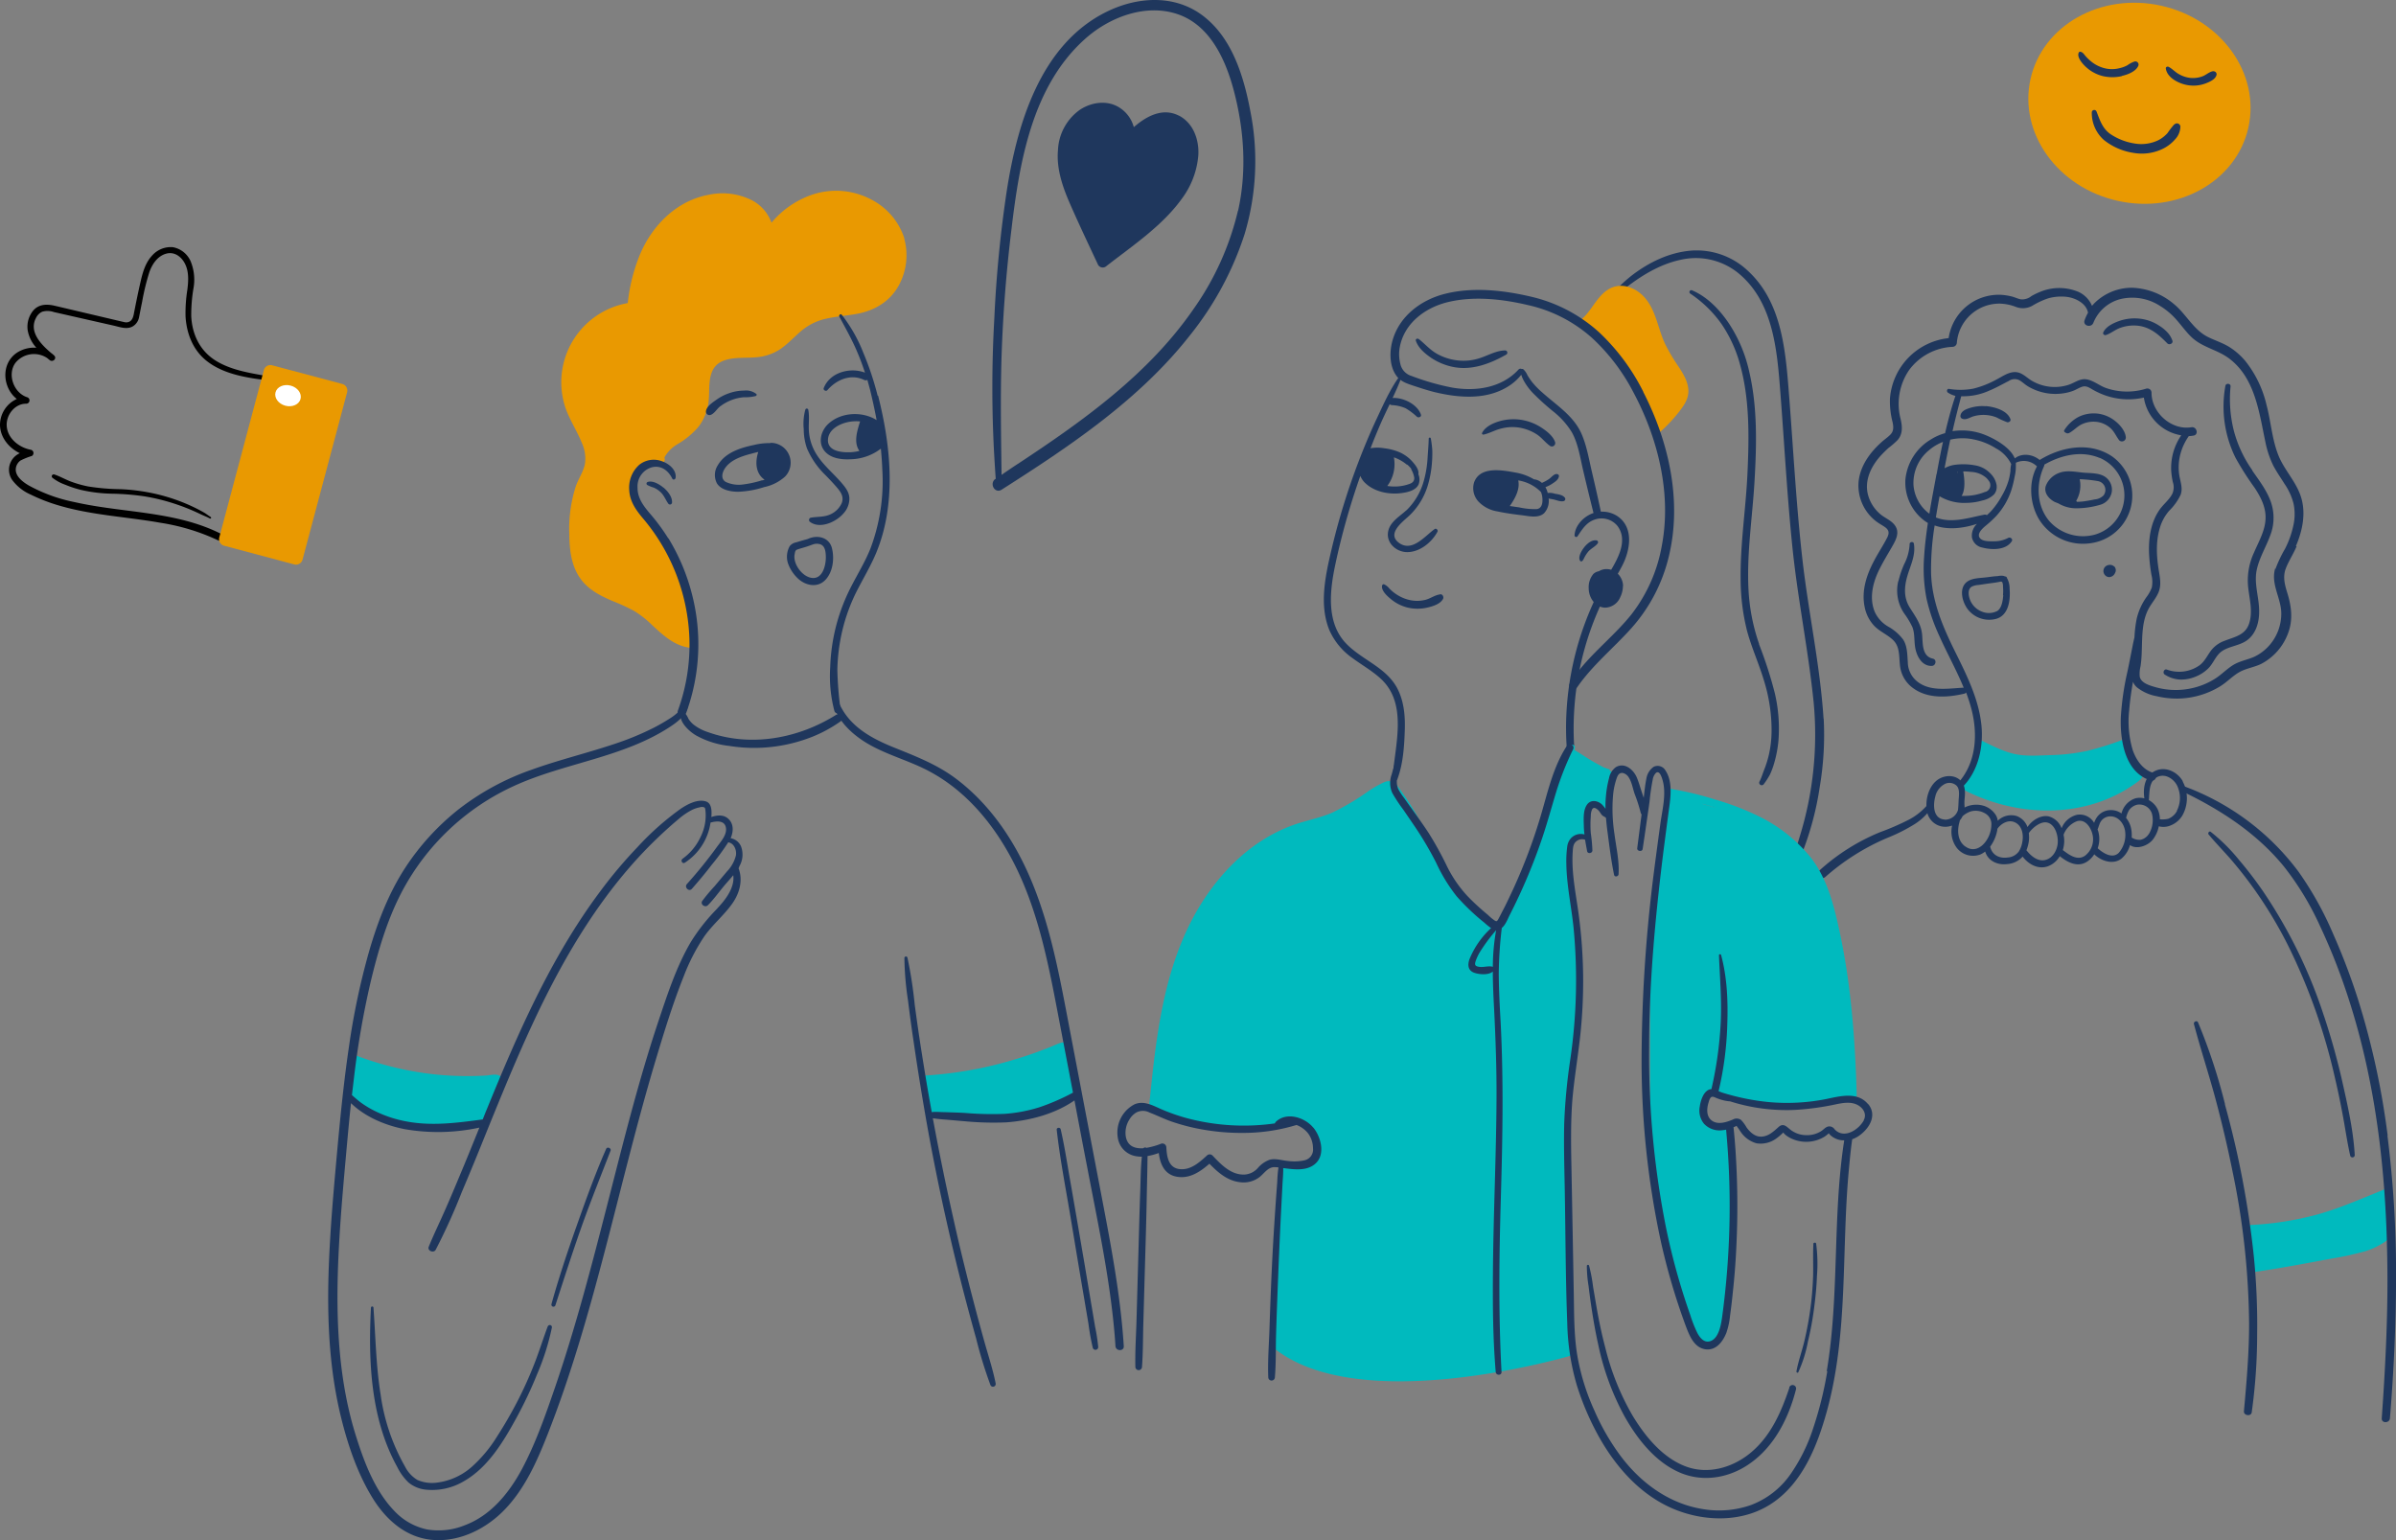 <svg id="Group_497" data-name="Group 497" xmlns="http://www.w3.org/2000/svg" xmlns:xlink="http://www.w3.org/1999/xlink" width="668.686" height="429.868" viewBox="0 0 668.686 429.868">
  <rect x="0" y="0" width="668.686" height="429.868" fill="#808080" stroke="none"/>
  <defs>
    <clipPath id="clip-path">
      <rect id="Rectangle_827" data-name="Rectangle 827" width="668.686" height="429.868" fill="none"/>
    </clipPath>
  </defs>
  <g id="Group_496" data-name="Group 496" clip-path="url(#clip-path)">
    <path id="Path_23954" data-name="Path 23954" d="M336.115,4.7c-7.943-6.316-18.5-5.724-27.236-1.431-18.5,9.078-25.015,31.331-27.926,50.13A342.383,342.383,0,0,0,277.5,88.874a341.134,341.134,0,0,0-.1,36.907c.148,2.615.3,5.279.494,7.894h-.1c-1.776,1.283-.148,4.194,1.727,3.01,19.144-12.187,38.683-25.262,52.794-43.37A88.575,88.575,0,0,0,347.365,65.29a71.044,71.044,0,0,0,1.628-34.045c-1.776-9.523-4.934-20.23-12.828-26.5Zm9.375,54.126a78.748,78.748,0,0,1-12.434,27.483c-12.433,18.009-30.541,30.985-48.551,42.876-1.677,1.086-3.355,2.221-4.983,3.355-.148-11.052-.345-22.055,0-33.107q.592-17.763,2.763-35.426c2.22-18.651,5.723-39.818,20.427-53.041C309.472,4.848,319.636.9,328.665,3.96s13.371,12.68,15.641,21.216c2.911,10.953,3.7,22.5,1.233,33.6Z" fill="#1f375d"/>
    <path id="Path_23955" data-name="Path 23955" d="M329.01,32.281c-4.539-2.319-9.079.148-12.582,3.207a9.263,9.263,0,0,0-3.6-5.181c-3.4-2.467-7.993-1.924-11.4.3a14.587,14.587,0,0,0-6.168,11.349c-.444,5.131,1.283,10.164,3.306,14.8,2.516,5.773,5.23,11.447,7.894,17.17a1.517,1.517,0,0,0,2.369.3c7.351-5.723,15.591-11.2,21.068-18.848a23.418,23.418,0,0,0,4.539-12.088c.247-4.243-1.381-8.931-5.378-11Z" fill="#1f375d"/>
    <path id="Path_23956" data-name="Path 23956" d="M603.111,1.585c16.8,3.715,27.715,18.923,24.388,33.968s-19.642,24.23-36.438,20.515S563.346,37.145,566.673,22.1,586.315-2.13,603.111,1.585" fill="#e99901"/>
    <path id="Path_23957" data-name="Path 23957" d="M606.826,34.685a24.326,24.326,0,0,0-1.9,2.452,9.048,9.048,0,0,1-2.472,1.948,10.978,10.978,0,0,1-6.86.939,16.559,16.559,0,0,1-6.671-2.647c-2.155-1.535-2.89-3.852-3.8-6.209a.685.685,0,0,0-1.337.234,10.074,10.074,0,0,0,3.37,7.662,17.289,17.289,0,0,0,8.238,3.6,13.366,13.366,0,0,0,8.525-1.289,10.8,10.8,0,0,0,3.119-2.485,5.3,5.3,0,0,0,1.47-3.568.955.955,0,0,0-1.646-.591Z" fill="#1f375d"/>
    <path id="Path_23958" data-name="Path 23958" d="M592.158,21.2c1.593-.366,3.854-1.189,4.581-2.767a.884.884,0,0,0-1.047-1.251,6.687,6.687,0,0,0-1.924,1.01,8.185,8.185,0,0,1-2.145.811,8.365,8.365,0,0,1-4.207.052,9.642,9.642,0,0,1-3.812-1.9,12.768,12.768,0,0,1-1.619-1.568c-.389-.464-.718-1.028-1.374-1.135a.4.4,0,0,0-.468.236c-.627,1.3,1.172,3.246,2.053,4.045a10.675,10.675,0,0,0,4.734,2.521,11.819,11.819,0,0,0,5.256-.009Z" fill="#1f375d"/>
    <path id="Path_23959" data-name="Path 23959" d="M617.74,19.864c-1.082.1-2.005,1.031-3,1.416a7.573,7.573,0,0,1-3.318.476,8.07,8.07,0,0,1-3.351-1.082c-1.045-.571-1.823-1.5-2.876-2.034-.345-.152-.813.085-.748.477.4,2.809,4.151,4.471,6.629,4.717a9.526,9.526,0,0,0,4.3-.485c1.152-.426,2.9-1.136,3.221-2.425a.838.838,0,0,0-.871-1.024Z" fill="#1f375d"/>
    <path id="Path_23960" data-name="Path 23960" d="M252.364,66.437a18.62,18.62,0,0,0-9.337-10.813,20.916,20.916,0,0,0-16.57-1.218,25.659,25.659,0,0,0-11.145,7.75,11.512,11.512,0,0,0-5.278-6.163,18.245,18.245,0,0,0-12.252-1.624c-8.82,1.624-15.574,8.341-19.043,16.349A48.933,48.933,0,0,0,175.2,84.594a22.442,22.442,0,0,0-18.009,27.014c.922,4.392,3.58,7.972,5.2,12.031a10.377,10.377,0,0,1,.849,5.868c-.443,2.214-1.808,4.133-2.546,6.237a38.935,38.935,0,0,0-1.809,13.507c.037,4.133.554,8.562,2.953,12.031,2.251,3.285,5.72,5.019,9.263,6.532a51.579,51.579,0,0,1,5.978,2.768,28.574,28.574,0,0,1,4.983,3.949c3.063,2.842,6.273,5.794,10.591,6.274a1.285,1.285,0,0,0,1.292-1.292,45.884,45.884,0,0,0-5.868-23.582,70.958,70.958,0,0,0-7.012-10.149c-2.546-3.211-5.24-6.938-4.945-11.256a6.07,6.07,0,0,1,2.657-4.834,4.519,4.519,0,0,1,4.8-.3c1.181.739,2.288-.7,1.845-1.7a9.893,9.893,0,0,1,3.8-3.8,23.035,23.035,0,0,0,5.646-4.687,14.325,14.325,0,0,0,2.916-7.418c.258-2.583-.074-5.351.849-7.824,1.845-4.945,8.229-3.838,12.4-4.244a14.17,14.17,0,0,0,6.864-2.362c2.1-1.476,3.838-3.395,5.794-5.056a16.231,16.231,0,0,1,7.233-3.432c2.768-.59,5.573-.775,8.378-1.292,4.945-.959,9.152-3.506,11.588-8.008a17.6,17.6,0,0,0,1.439-13.1Z" fill="#e99901"/>
    <path id="Path_23961" data-name="Path 23961" d="M244.946,110.465a84.068,84.068,0,0,0-3.986-11.958,42.327,42.327,0,0,0-6.052-10.665c-.295-.369-.886.111-.664.517C236.015,91.68,237.9,95,239.337,98.47c.775,1.809,1.439,3.654,2.066,5.536-4.17-1.587-9.816-.074-11.514,4.318-.221.554.627,1,1,.591,2.51-2.916,6.533-4.687,10.26-2.879a1.012,1.012,0,0,0,.923,0c.258.959.516,1.882.775,2.842.664,2.767,1.291,5.572,1.808,8.377-4.06-2.546-10-2.214-13.507,1.07-2.067,1.919-2.953,5.315-.96,7.64,1.735,2.029,4.8,2.361,7.307,2.214a14.33,14.33,0,0,0,8.341-2.953c.184,1.956.332,3.912.406,5.868a53.341,53.341,0,0,1-3.322,22.032c-1.476,3.691-3.579,7.086-5.388,10.629a53.537,53.537,0,0,0-3.985,10.186,52.865,52.865,0,0,0-1.846,12.252,38.176,38.176,0,0,0,1.181,12.289c.3.923,1.846.812,1.735-.221a97,97,0,0,1-.923-11.293,51.855,51.855,0,0,1,1.44-11.182,49.958,49.958,0,0,1,3.911-10.666c1.772-3.5,3.8-6.864,5.352-10.48,5.867-13.84,4.281-30,.664-44.212ZM231.07,122.68c.185-3.1,3.8-4.687,6.458-5.019a11.422,11.422,0,0,1,2.51-.037c-.812,2.657-1.882,5.868-.185,8.23a12.963,12.963,0,0,1-2.435.369c-2.4.111-6.533-.222-6.348-3.543" fill="#1f375d"/>
    <path id="Path_23962" data-name="Path 23962" d="M186.489,150.248a54.491,54.491,0,0,0-5.093-6.9c-1.808-2.141-3.506-4.355-3.469-7.27a5.513,5.513,0,0,1,4.133-5.684c2.584-.553,4.5,1.034,5.573,3.211.258.48.886.184.923-.258.258-2.215-1.846-3.912-3.728-4.577a6.484,6.484,0,0,0-6.421.96,8.557,8.557,0,0,0-2.8,7.049c.148,3.1,1.808,5.5,3.764,7.824a54.862,54.862,0,0,1,13.028,33.583,53.569,53.569,0,0,1-3.211,20.15c-.517,1.476,1.771,2.066,2.325.627a55.825,55.825,0,0,0,1.55-33.325,56.929,56.929,0,0,0-6.532-15.426Z" fill="#1f375d"/>
    <path id="Path_23963" data-name="Path 23963" d="M185.123,136.076c-1.07-.886-2.952-2.03-4.355-1.55a.468.468,0,0,0-.11.849,8.949,8.949,0,0,0,1.734.7,6.524,6.524,0,0,1,1.808,1.144c1.108.96,1.477,2.177,2.288,3.321a.579.579,0,0,0,1.071-.295c.074-1.624-1.255-3.21-2.4-4.17Z" fill="#1f375d"/>
    <path id="Path_23964" data-name="Path 23964" d="M225.2,125.116a22.893,22.893,0,0,0,5.167,7.492c1.107,1.144,2.214,2.288,3.247,3.506,1.107,1.291,1.956,2.62,1.292,4.317a6.259,6.259,0,0,1-3.174,3.137c-1.771.812-3.58.591-5.462.923a.663.663,0,0,0-.295,1.107c2.8,2.214,7.455.074,9.485-2.362a6.113,6.113,0,0,0,1.586-4.281c-.11-1.771-1.254-3.1-2.361-4.391-2.4-2.731-5.315-5.093-7.123-8.267a13.946,13.946,0,0,1-1.808-5.942c-.148-1.956.221-4.1-.185-6.015a.423.423,0,0,0-.812,0,14.913,14.913,0,0,0-.443,5.425,16.455,16.455,0,0,0,.886,5.351" fill="#1f375d"/>
    <path id="Path_23965" data-name="Path 23965" d="M201.1,113.343a12.706,12.706,0,0,1,3.1-1.7,12.445,12.445,0,0,1,3.469-.775,11.826,11.826,0,0,0,3.248-.332c.221-.11.369-.369.147-.59a4.645,4.645,0,0,0-3.432-.923,12.4,12.4,0,0,0-4.17.738,13.533,13.533,0,0,0-3.617,1.882c-1,.7-2.546,1.735-2.805,2.99a.993.993,0,0,0,1.44,1.107c1-.443,1.66-1.7,2.546-2.362Z" fill="#1f375d"/>
    <path id="Path_23966" data-name="Path 23966" d="M232.177,152.978c-.812-3.1-4.17-3.764-6.716-2.546-.222.074-.406.111-.628.185-.886.221-1.808.516-2.694.775a2.909,2.909,0,0,0-1.734,1.033,6.033,6.033,0,0,0-.517,4.724,10.6,10.6,0,0,0,2.583,4.1c2.067,2.141,5.573,2.989,7.824.664,2.177-2.214,2.62-6.052,1.882-8.931m-5.72,8.3c-2.657-.406-5.2-3.986-4.687-6.569.148-.775.148-1.181.923-1.4.738-.259,1.513-.443,2.288-.7.775-.221,1.513-.553,2.288-.775a3.428,3.428,0,0,1,1.365,0c1.661.333,1.809,2.141,1.846,3.58.036,2.325-.886,6.348-3.986,5.868Z" fill="#1f375d"/>
    <path id="Path_23967" data-name="Path 23967" d="M215.127,123.64a1.041,1.041,0,0,0-.3.037,17.641,17.641,0,0,0-4.391.516c-3.728.775-8.009,2.1-10.075,5.61a4.994,4.994,0,0,0-.222,5.2c1.218,1.808,3.912,2.251,5.9,2.251a26.6,26.6,0,0,0,7.2-1.292,12.5,12.5,0,0,0,5.867-2.952,5.556,5.556,0,0,0-3.985-9.411Zm-2.436,10.407a29.833,29.833,0,0,1-5.093,1.144,8.666,8.666,0,0,1-5.019-.664c-1.4-.775-1.107-2.4-.406-3.58,1.513-2.509,4.687-3.58,7.381-4.281.664-.184,1.366-.369,2.067-.517-.886,2.731-.812,5.979,1.771,7.75a4.9,4.9,0,0,1-.7.185Z" fill="#1f375d"/>
    <path id="Path_23968" data-name="Path 23968" d="M139.546,300.339c-1-.738-2.731-.221-3.875-.148-1.735.111-3.469.148-5.2.148a83.6,83.6,0,0,1-9.595-.517A88.6,88.6,0,0,1,99.5,294.656a1.3,1.3,0,0,0-1.623,1.254c.037,1.477,0,2.99-.074,4.466-.111,1.439-.554,2.989-.517,4.428a1.707,1.707,0,0,0,1.329,1.661c2.952,4.133,7.787,6.458,12.769,7.16a67.348,67.348,0,0,0,20-.48,11.667,11.667,0,0,0,3.875-.923c1.329-.738,1.771-2.14,2.288-3.469.628-1.624,1.218-3.247,1.845-4.834.406-1.107,1.366-2.657.111-3.58Z" fill="#00babe"/>
    <path id="Path_23969" data-name="Path 23969" d="M206.269,241.919a6.5,6.5,0,0,0,.554-5.646,3.892,3.892,0,0,0-2.916-2.325c.739-1.661.923-3.728-.4-5.167-1.329-1.476-3.248-1.329-4.983-.738.148-1.7.111-3.838-1.513-4.355-2.325-.738-5.129.775-7.012,2.03a77.8,77.8,0,0,0-12.1,10.739,127.845,127.845,0,0,0-10.407,12.363c-13.766,18.416-22.992,39.636-31.628,60.782-.406.96-.775,1.919-1.143,2.842-6.976.923-13.913,1.882-20.926.627a33.505,33.505,0,0,1-8.968-2.878,27.032,27.032,0,0,1-3.985-2.362c-.923-.664-1.771-1.439-2.62-2.178.184-1.55.368-3.136.554-4.686a240.824,240.824,0,0,1,4.613-26.683c2.03-8.525,4.5-17.086,8.524-24.91A66.693,66.693,0,0,1,143.6,219.3c14.208-6.458,30.594-7.86,43.769-16.68,2.473-1.661,5.536-4.245,4.429-7.566a.6.6,0,0,0-1.144.332c.369,2.03-1.55,3.654-3.063,4.724A54.049,54.049,0,0,1,182.5,203.1a78.879,78.879,0,0,1-11.109,4.576c-7.6,2.547-15.463,4.429-23.028,7.16a71.658,71.658,0,0,0-20.113,10.85,68.745,68.745,0,0,0-15.168,16.533c-4.649,7.16-7.713,15.168-10.075,23.324a200.928,200.928,0,0,0-5.645,26.793c-1.33,9.042-2.253,18.12-3.1,27.2-.774,8.635-1.587,17.271-2.1,25.944-1.032,16.791-1,33.878,3.063,50.3,1.92,7.75,4.614,15.647,8.82,22.438,3.875,6.237,9.632,11.219,17.235,11.625,7.418.406,14.651-3.322,19.67-8.6,5.536-5.794,8.857-13.249,11.773-20.63,6.569-16.644,11.477-33.915,16.016-51.223,4.54-17.346,8.71-34.8,13.8-52,2.509-8.378,5.056-16.829,8.3-24.948a55.573,55.573,0,0,1,5.61-10.924c2.362-3.432,5.646-6.052,8.008-9.447,1.993-2.879,2.916-6.422,1.661-9.743.074-.111.11-.185.184-.295Zm-6.052,11.625a53.479,53.479,0,0,0-7.418,9.374c-4.133,7.049-6.68,15.057-9.263,22.77-5.536,16.681-9.743,33.768-14.1,50.744-4.354,17.013-8.783,33.989-14.466,50.6-2.694,7.824-5.462,15.832-9.374,23.14-3.617,6.679-8.709,12.916-16.054,15.61a19.417,19.417,0,0,1-10.332,1.107,17.4,17.4,0,0,1-9.152-5.166c-5.242-5.425-8.231-13.1-10.482-20.187-5.093-15.758-5.831-32.55-5.2-48.973.332-8.377,1-16.718,1.735-25.058.591-6.532,1.145-13.064,1.845-19.6,4.024,3.912,9.706,6.237,15.057,7.27a54.7,54.7,0,0,0,20.778-.443c-1.883,4.65-3.765,9.337-5.721,13.95-1.327,3.211-2.694,6.421-4.1,9.6-1.438,3.248-2.989,6.422-4.318,9.706-.442,1.144,1.4,1.882,1.956.812a167.947,167.947,0,0,0,7.233-15.98q3.376-7.971,6.569-15.943c4.392-10.813,8.784-21.663,13.766-32.254,8.6-18.305,19.19-36.093,33.841-50.264,2.067-1.993,4.208-3.949,6.422-5.795a18.976,18.976,0,0,1,3.617-2.472,8.13,8.13,0,0,1,2.14-.738,2.143,2.143,0,0,1,.96-.111c.59.111.59.221.7.775a13.365,13.365,0,0,1-1.366,7.639,15.452,15.452,0,0,1-4.982,6.016c-.664.48-.074,1.55.627,1.107a16.031,16.031,0,0,0,7.16-11.182c1.55-.443,3.875-.7,4.281,1.328.406,1.993-1.366,3.912-2.436,5.388a126.478,126.478,0,0,1-8.414,10.408c-.849.922.554,2.288,1.365,1.365,1.919-2.177,3.8-4.428,5.573-6.753a64.46,64.46,0,0,0,4.576-6.237c1.661.258,2.4,2.214,2.141,3.69a9.977,9.977,0,0,1-2.51,4.466c-1.144,1.365-2.325,2.767-3.469,4.133a50.561,50.561,0,0,0-3.4,4.059c-.664.96.775,1.993,1.55,1.218,1.661-1.66,3.063-3.653,4.576-5.462.812-.959,1.7-1.919,2.51-2.915.479,3.432-2.178,6.864-4.392,9.189Z" fill="#1f375d"/>
    <path id="Path_23970" data-name="Path 23970" d="M152.869,370.2c-1.329,3.543-2.436,7.16-3.838,10.7a111.042,111.042,0,0,1-4.761,10.481c-1.7,3.285-3.58,6.5-5.572,9.6a38.349,38.349,0,0,1-7.012,8.414,18.024,18.024,0,0,1-9.78,4.428,10.283,10.283,0,0,1-5.388-.738,9.184,9.184,0,0,1-3.506-3.8,56.047,56.047,0,0,1-6.791-20.076c-1.291-8.008-1.4-16.2-1.992-24.246a.352.352,0,0,0-.7,0c-.775,14.835-.11,31,7.271,44.359a15.7,15.7,0,0,0,3.173,4.429,8.989,8.989,0,0,0,4.872,2.029,17.334,17.334,0,0,0,10.628-2.362c6.717-3.838,11-11,14.615-17.6A115.521,115.521,0,0,0,149.88,383.6a67.711,67.711,0,0,0,4.133-13.027.591.591,0,0,0-1.144-.3Z" fill="#1f375d"/>
    <path id="Path_23971" data-name="Path 23971" d="M169.181,320.637c-3.063,6.975-5.646,14.171-8.193,21.368-2.583,7.27-5.019,14.577-7.086,21.995a.574.574,0,0,0,1.108.3c2.361-7.27,4.687-14.54,7.233-21.737s5.425-14.282,8.156-21.4c.258-.7-.923-1.181-1.218-.517" fill="#1f375d"/>
    <path id="Path_23972" data-name="Path 23972" d="M299.528,298.752l-.3-4.539c-.074-1.292-.148-2.768-1.624-3.174-1.181-.332-2.325.3-3.4.738-1.513.664-3.063,1.218-4.613,1.808-3.137,1.144-6.311,2.141-9.559,3.026a108.947,108.947,0,0,1-21.81,3.58,1.214,1.214,0,0,0-1.181,1.181,15.018,15.018,0,0,0,2.177,7.861c-.664.074-.923,1.218-.148,1.328,3.433.48,6.9.591,10.334.775a95.9,95.9,0,0,0,10.3.222,49.1,49.1,0,0,0,9.78-1.55c1.4-.369,2.805-.849,4.207-1.329a18.257,18.257,0,0,0,4.244-1.919c2.62-1.845,1.735-5.24,1.587-7.971Z" fill="#00babe"/>
    <path id="Path_23973" data-name="Path 23973" d="M313.626,375.662c-.96-14.946-3.875-29.634-6.68-44.323q-4.262-22.308-8.525-44.654c-2.657-13.913-5.166-28.048-10.7-41.149-4.613-10.961-11.477-21.146-21.073-28.306-5.2-3.875-11.034-6.126-16.976-8.525-5.72-2.288-11.588-5.314-14.725-10.924a23.161,23.161,0,0,1-1.771-3.912.415.415,0,0,0-.812.111c-.111,5.794,4.687,10.444,9.3,13.286,5.683,3.469,12.252,5.019,18.083,8.23,10.481,5.72,18.194,15.389,23.472,25.907,6.236,12.437,9.115,26.276,11.7,39.82,1.513,7.934,3.026,15.832,4.54,23.766-.074,0-.111.037-.185.074a61.182,61.182,0,0,1-9.189,3.986,42.3,42.3,0,0,1-9.817,1.845,89.957,89.957,0,0,1-10.924-.258c-1.882-.111-3.727-.148-5.609-.222-.849,0-1.735-.073-2.583-.073a5.472,5.472,0,0,0-1.108.073c-1.033-5.572-1.956-11.182-2.841-16.791-.7-4.392-1.329-8.82-1.919-13.212a121.631,121.631,0,0,0-2.03-13.138.434.434,0,0,0-.849.111,84.446,84.446,0,0,0,1,11.809c.479,3.875,1,7.75,1.586,11.625q1.716,11.791,3.8,23.508c2.8,15.611,6.237,31.148,10.185,46.5,1.107,4.244,2.251,8.488,3.432,12.7a122.913,122.913,0,0,0,3.986,12.99.766.766,0,0,0,1.476-.406c-.775-3.875-2.029-7.676-3.1-11.477-1.07-3.838-2.1-7.64-3.1-11.478-1.992-7.6-3.875-15.241-5.572-22.918q-3.156-14-5.757-28.121c.184,0,.369.074.553.074.923.147,1.882.221,2.842.295,1.882.148,3.727.332,5.609.48a85.289,85.289,0,0,0,11.478.3c6.532-.48,13.581-2.325,19.043-6.126,1.181,6.237,2.361,12.511,3.579,18.748,2.8,14.688,5.979,29.413,7.418,44.322.185,1.808.332,3.654.443,5.5.111,1.476,2.436,1.513,2.325,0Z" fill="#1f375d"/>
    <path id="Path_23974" data-name="Path 23974" d="M304.621,364.369c-.664-3.949-1.329-7.935-1.993-11.883-1.365-7.935-2.694-15.832-4.1-23.767-.775-4.5-1.476-9.042-2.51-13.544-.147-.59-1.181-.48-1.107.148.886,7.9,2.4,15.721,3.727,23.582,1.329,7.934,2.621,15.869,3.986,23.766.369,2.252.775,4.54,1.144,6.791a68.1,68.1,0,0,0,1.218,6.753.776.776,0,0,0,1.513-.221,51.58,51.58,0,0,0-.886-5.757l-1-5.942Z" fill="#1f375d"/>
    <path id="Path_23975" data-name="Path 23975" d="M233.469,199.442c-10.555,6.68-23.914,9.189-35.871,4.908a13.066,13.066,0,0,1-4.023-2.1,6.7,6.7,0,0,1-1.439-1.624,6.244,6.244,0,0,0-1.107-1.771.539.539,0,0,0-.849.11c-.628,1.218.184,2.62.922,3.58a11.87,11.87,0,0,0,3.174,2.731,24.531,24.531,0,0,0,9.226,2.915,43.937,43.937,0,0,0,20.63-1.623,38.233,38.233,0,0,0,10.481-5.241c1.107-.812.111-2.62-1.07-1.845Z" fill="#1f375d"/>
    <path id="Path_23976" data-name="Path 23976" d="M667.1,342.078c-.037-1-.111-1.956-.148-2.952q-.165-3.156-.221-6.311c0-.517-.59-1.107-1.144-.886-6.2,2.473-12.252,5.2-18.711,7.012a87.229,87.229,0,0,1-19.227,2.989.923.923,0,0,0-1.439.96,45.048,45.048,0,0,1,1.254,11.33.929.929,0,0,0,1.144.885c7.271-1.033,14.541-2.4,21.774-3.764a87.435,87.435,0,0,0,9.706-2.1,19.424,19.424,0,0,0,4.207-1.846c1.181-.664,2.4-1.328,2.768-2.731a8.4,8.4,0,0,0,.074-2.546Z" fill="#00babe"/>
    <path id="Path_23977" data-name="Path 23977" d="M538.855,223.651a7.789,7.789,0,0,0-1.292,1.4,18.9,18.9,0,0,1-1.513,1.477,17.01,17.01,0,0,1-3.321,2.251,69.466,69.466,0,0,1-7.972,3.469,57.557,57.557,0,0,0-17.05,10.776c-1.181,1.07.554,2.768,1.735,1.734a63.452,63.452,0,0,1,17.345-10.923,47.314,47.314,0,0,0,7.713-3.912,15.773,15.773,0,0,0,3.174-2.694c.738-.849,1.771-2.067,1.845-3.211a.426.426,0,0,0-.627-.369Z" fill="#1f375d"/>
    <path id="Path_23978" data-name="Path 23978" d="M666.361,316.983a217.5,217.5,0,0,0-8.3-38.123,180,180,0,0,0-6.9-18.157,92.932,92.932,0,0,0-9.669-17.382,69.75,69.75,0,0,0-27.715-22.143c-1.292-.59-2.62-1.107-3.986-1.623-.812-.3-1.365,1.033-.59,1.4,10.665,5.13,20.629,11.625,28.2,20.888a80.4,80.4,0,0,1,10.038,16.533,168.089,168.089,0,0,1,7.233,18.01c8.267,24.394,11.256,50.19,11.588,75.839.222,14.54-.516,29.118-1.55,43.621-.11,1.477,2.178,1.44,2.288,0,1.071-13.138,1.7-26.313,1.7-39.525a305.591,305.591,0,0,0-2.4-39.377Z" fill="#1f375d"/>
    <path id="Path_23979" data-name="Path 23979" d="M620.968,308.2a159.133,159.133,0,0,0-7.529-22.844c-.3-.664-1.328-.185-1.144.48,1.809,6.827,4.023,13.544,5.868,20.334q2.767,10.242,4.872,20.63a215.16,215.16,0,0,1,4.65,42.662c0,8.193-.7,16.275-1.44,24.431-.11,1.218,1.993,1.55,2.178.295a158.646,158.646,0,0,0,1.513-21.737,192.2,192.2,0,0,0-.96-22.106,259.932,259.932,0,0,0-8.045-42.108Z" fill="#1f375d"/>
    <path id="Path_23980" data-name="Path 23980" d="M648.61,283.658a137.763,137.763,0,0,0-17.271-35.244c-2.03-2.915-4.208-5.757-6.533-8.488a50.069,50.069,0,0,0-7.823-7.75c-.443-.332-.886.369-.591.738,2.067,2.473,4.355,4.8,6.459,7.233,2.1,2.473,4.133,5.056,6.015,7.676a120.645,120.645,0,0,1,9.854,16.386,164.937,164.937,0,0,1,12.953,36.757c.849,3.58,1.587,7.2,2.251,10.813s1.181,7.234,1.993,10.813a.642.642,0,0,0,1.255-.184c-.369-6.569-1.809-13.1-3.248-19.523a193.058,193.058,0,0,0-5.314-19.264Z" fill="#1f375d"/>
    <path id="Path_23981" data-name="Path 23981" d="M596.685,213.687a14.9,14.9,0,0,1-3.1-6.311,1.179,1.179,0,0,0-1.4-.812,82.808,82.808,0,0,1-9.743,3.027A55.243,55.243,0,0,1,572,210.772c-3.359.11-6.828.4-10.112-.406-3.211-.775-6.126-2.362-9.079-3.765a.918.918,0,0,0-1.218,1.255,1.132,1.132,0,0,0,.222,1c1.033,1.255-.591,3.728-1.181,4.872a49.223,49.223,0,0,1-3.1,5.167,1.083,1.083,0,0,0,.369,1.476c15.168,7.9,34.321,8.34,48.456-1.993.738-.554,1.587-1.107,1.7-2.1.148-1.107-.738-1.808-1.4-2.546Z" fill="#00babe"/>
    <path id="Path_23982" data-name="Path 23982" d="M640.749,152.425c1.771-4.133,2.8-8.82,1.55-13.286-1.218-4.354-4.5-7.565-6.274-11.661-1.919-4.54-2.214-9.706-3.469-14.43a31.053,31.053,0,0,0-5.831-12.179,19.268,19.268,0,0,0-4.5-3.985c-1.956-1.218-4.17-1.883-6.2-2.916-3.949-2.067-5.942-6.348-9.337-9.115a19.04,19.04,0,0,0-11.625-4.54,14.856,14.856,0,0,0-10.481,4.244c-.258.259-.48.517-.738.812a7.424,7.424,0,0,0-3.8-3.912,13.881,13.881,0,0,0-10.666,0,18.684,18.684,0,0,0-2.435,1.181,4.156,4.156,0,0,1-2.879.923c-.886-.148-1.734-.591-2.62-.812a17.155,17.155,0,0,0-2.694-.443,14.109,14.109,0,0,0-14.91,12.068,18.368,18.368,0,0,0-16.385,16.9,23.3,23.3,0,0,0,.738,6.569c.258,1.255.369,2.436-.591,3.433-.738.775-1.7,1.4-2.509,2.14-3.211,2.879-5.905,6.569-6.385,10.961a12.606,12.606,0,0,0,4.909,11.145c.775.59,1.623,1.033,2.435,1.587,1.181.849,1.255,1.7.628,2.952-1.107,2.178-2.473,4.207-3.617,6.385-2.14,4.022-3.617,8.451-2.657,13.027a10.577,10.577,0,0,0,2.768,5.314c1.476,1.477,3.432,2.288,4.982,3.691,2.067,1.845,1.808,4.428,2.067,6.938a8.939,8.939,0,0,0,2.989,6.089c4.133,3.58,10,3.285,15.02,2.1a.767.767,0,0,0,.48-.332c.553,1.476,1.033,2.952,1.439,4.465,1.882,7.086,1.44,15.094-3.653,20.777-.7.812.406,1.956,1.181,1.181,4.428-4.391,5.9-11.145,5.314-17.2-.738-7.418-4.17-14.172-7.418-20.741-3.432-6.975-6.421-13.95-6.643-21.847a75.911,75.911,0,0,1,1-13.249c3.69,1.329,8.008.812,11.809-.443a4.5,4.5,0,0,0-1.4,3.8,3.587,3.587,0,0,0,2.841,2.8c2.621.7,6.606.812,8.267-1.734.406-.591-.369-1.255-.959-.96a8.37,8.37,0,0,1-3.875.96c-1.108,0-3.027.11-3.912-.739-1.255-1.217.553-2.841,1.439-3.579a29.47,29.47,0,0,0,3.137-2.916,20.146,20.146,0,0,0,4.023-6.938,30.3,30.3,0,0,0,.959-3.912,11.819,11.819,0,0,0,.332-2.878v-.96a5.161,5.161,0,0,1,5.868,1h.037c-2.473,4.5-1.993,10.554.59,14.835a14.441,14.441,0,0,0,14.209,6.643,13.416,13.416,0,0,0,6.052-24.32c-6.237-4.1-14.1-2.62-20.113,1.07-1.919-1.624-4.945-2.03-6.938-.443-1.329-3.247-5.979-5.683-8.71-6.716a17.386,17.386,0,0,0-8.672-.886q1.107-4.872,2.435-9.743a17.735,17.735,0,0,0,7.861-1.587c1.882-.775,3.617-1.771,5.425-2.694a2.889,2.889,0,0,1,3.026-.147c.775.479,1.477,1.144,2.252,1.623a14.9,14.9,0,0,0,10.111,1.956,12.932,12.932,0,0,0,2.547-.664c.886-.332,1.734-.923,2.657-1.181,1.07-.295,1.993.369,2.879.886a22.627,22.627,0,0,0,2.694,1.291,19.511,19.511,0,0,0,11.514.886A12.611,12.611,0,0,0,608.753,121.5a16.123,16.123,0,0,0-2.8,9.964,21.946,21.946,0,0,0,.443,3.063,4.5,4.5,0,0,1-.148,3.322c-.885,1.7-2.509,2.915-3.579,4.465-2.362,3.395-3.027,7.713-2.916,11.773a47.384,47.384,0,0,0,.7,6.458,7.861,7.861,0,0,1,.074,3.469,10.723,10.723,0,0,1-1.513,2.694,17.156,17.156,0,0,0-2.694,5.979,35.052,35.052,0,0,0-.627,5.2c-.222.923-.406,1.846-.591,2.768-.443,2.251-.885,4.54-1.365,6.791a77.319,77.319,0,0,0-1.845,12.7c-.259,6.421,1.144,15.574,8.414,17.714a1.128,1.128,0,0,0,.59-2.177c-2.915-.849-4.723-3.58-5.683-6.311a27.905,27.905,0,0,1-1-11.034c.221-2.694.59-5.388,1.07-8.046a3.858,3.858,0,0,0,1.144,1.587,12.417,12.417,0,0,0,5.462,2.436,24.241,24.241,0,0,0,6.089.664,23.311,23.311,0,0,0,11.662-3.432c1.845-1.144,3.321-2.768,5.2-3.875,1.956-1.144,4.281-1.4,6.274-2.4a15.77,15.77,0,0,0,7.307-8.156c1.587-3.875,1.144-7.713-.073-11.625-.7-2.288-1.292-4.465-.443-6.753.812-2.141,2.14-4.1,3.026-6.237Zm-54.8-24.652a11.4,11.4,0,0,1-1.292,21.441,12.565,12.565,0,0,1-12.843-3.911c-3.506-4.318-3.58-10.3-1.365-15.168a.639.639,0,0,0,.073-.443c4.65-2.657,10.3-4.023,15.427-1.882ZM554.1,137.257a15.094,15.094,0,0,1-6.237,1.144h-.406c1.107-1.7.812-4.8.443-6.827.812,0,1.587.074,2.362.148a6.881,6.881,0,0,1,4.133,1.7,6.294,6.294,0,0,1,.775.96,1.957,1.957,0,0,1-1.07,2.915Zm-7.75-5.609a3.087,3.087,0,0,0,.074.369l-.074-.074-.074-.295h.074Zm-5.9.664c-.664,3.654-1.4,7.344-1.993,11.071a10.966,10.966,0,0,1-4.428-7.934,11.813,11.813,0,0,1,4.5-9.927,13.011,13.011,0,0,1,3.727-2.178c-.664,2.989-1.217,5.979-1.771,8.968Zm9.927-9.743a18.251,18.251,0,0,1,6.68,2.584,9.949,9.949,0,0,1,4.244,4.391,8.4,8.4,0,0,0-.221,1.956,18.413,18.413,0,0,1-.48,2.473,19.608,19.608,0,0,1-1.919,4.428,22.124,22.124,0,0,1-2.952,4.207c-.37.406-.812.812-1.218,1.181a1,1,0,0,0-.665-.147c-4.391.849-9.226,2.546-13.581.775.333-1.956.665-3.949,1.034-5.905a13.447,13.447,0,0,0,7.528,1.845,16.5,16.5,0,0,0,4.429-.664,6.455,6.455,0,0,0,3.284-1.735,3.165,3.165,0,0,0,.7-2.251,1.656,1.656,0,0,0-.037-.406,5.97,5.97,0,0,0-1.7-3.137,7.615,7.615,0,0,0-4.355-2.288,17.926,17.926,0,0,0-5.794-.11,8.41,8.41,0,0,0-2.657.922c.48-2.657,1.033-5.314,1.587-7.971a15.053,15.053,0,0,1,6.163-.148Zm84.586,36.093c-1.255,4.281,1.513,8.008,1.7,12.179a13.434,13.434,0,0,1-3.4,9.373,13.084,13.084,0,0,1-4.133,3.1c-1.919.849-4.059,1.181-5.868,2.288-1.734,1.071-3.174,2.584-4.908,3.728a20.239,20.239,0,0,1-5.13,2.362,20.7,20.7,0,0,1-11.514.147c-1.55-.443-4.133-1.107-4.539-2.952a8.576,8.576,0,0,1,.221-2.916,31.367,31.367,0,0,0,.3-3.21c.222-4.134-.11-8.6,1.735-12.437.849-1.772,2.251-3.211,2.989-5.019.812-1.993.406-3.986.074-6.016-.627-3.875-.886-8.008.258-11.846a12.759,12.759,0,0,1,2.657-4.908,15.7,15.7,0,0,0,3.174-4.429c.7-1.956-.147-3.764-.406-5.683a14.586,14.586,0,0,1,.443-6.053,15.542,15.542,0,0,1,2.251-4.65,8.115,8.115,0,0,0,1.329-.147c1.513-.259.886-2.584-.627-2.325-5.573.922-11.146-4.1-11.109-9.669a1.164,1.164,0,0,0-1.476-1.107,17.88,17.88,0,0,1-11.367-.222c-1.771-.664-3.358-2.03-5.24-2.362s-3.358.96-5.056,1.513a12.6,12.6,0,0,1-10.3-1.144c-1.477-.885-2.658-2.288-4.466-2.4-1.956-.11-3.764,1.255-5.425,2.1a26.45,26.45,0,0,1-6.384,2.51,19.294,19.294,0,0,1-6.828.073c-.59-.073-.7.775-.295,1.034a6.629,6.629,0,0,0,2.1.922c-1.144,3.432-2.067,6.9-2.879,10.407a14.4,14.4,0,0,0-3.875,1.7,14.639,14.639,0,0,0-7.2,11.219,13.334,13.334,0,0,0,5.314,11.514c.332.222.627.443.959.628-.479,3.247-.885,6.5-1.07,9.706a44.033,44.033,0,0,0,.7,11.44,51.046,51.046,0,0,0,3.506,10.26c2.178,4.908,4.835,9.632,6.865,14.577H547.9c-4.392.221-9.485,1.181-13.1-1.956a7.021,7.021,0,0,1-2.362-5.167c-.148-2.14-.111-4.428-1.292-6.31a13.167,13.167,0,0,0-4.1-3.58,9.134,9.134,0,0,1-3.838-4.17c-1.624-3.949-.48-8.341,1.365-11.994,1.07-2.141,2.325-4.171,3.506-6.237,1.033-1.809,2.178-3.912.775-5.868-1.07-1.513-2.952-2.1-4.281-3.322a10.7,10.7,0,0,1-3.247-5.24c-1.071-4.1.959-8.119,3.69-11.071.664-.7,1.366-1.4,2.067-2.03a22.794,22.794,0,0,0,2.472-2.141c1.513-1.7,1.366-3.764.886-5.867a16.721,16.721,0,0,1,2.325-13.655,15.964,15.964,0,0,1,12.179-6.532,1.214,1.214,0,0,0,1.181-1.181A11.918,11.918,0,0,1,558.12,84.742a13.437,13.437,0,0,1,4.5.922,5.377,5.377,0,0,0,4.576-.332,21.919,21.919,0,0,1,4.429-2.066,13.507,13.507,0,0,1,4.871-.443c2.547.221,5.757,1.771,6.237,4.465a13.56,13.56,0,0,0-.959,2.1c-.554,1.587,1.919,2.214,2.472.664a11.111,11.111,0,0,1,7.824-6.643,14.275,14.275,0,0,1,10.85,2.03,19.65,19.65,0,0,1,4.613,3.949c1.366,1.55,2.583,3.284,4.1,4.724,3.026,2.878,7.2,3.469,10.48,5.941,7.234,5.425,8.378,15.057,10.112,23.25a26.843,26.843,0,0,0,2.141,6.5c.922,1.809,2.1,3.469,3.174,5.2a17.162,17.162,0,0,1,2.546,5.536,14.5,14.5,0,0,1-.111,6.421,25.9,25.9,0,0,1-2.251,6.2,36.485,36.485,0,0,0-2.694,5.683Z" fill="#1f375d"/>
    <path id="Path_23983" data-name="Path 23983" d="M529.776,162.205a11.341,11.341,0,0,0,1.624,8.968,22.946,22.946,0,0,1,2.325,3.875c.627,1.624.48,3.395.7,5.13.258,2.509,1.735,5.794,4.724,5.683,1.107-.037,1.476-1.771.258-2.03-3.137-.7-2.731-4.392-2.989-6.864-.332-2.952-1.956-5.019-3.469-7.455-1.7-2.768-1.513-5.757-.627-8.783s2.361-5.757,1.808-9.005c-.111-.664-1.218-.517-1.181.148a13.511,13.511,0,0,1-1.513,5.572,27.131,27.131,0,0,0-1.624,4.8Z" fill="#1f375d"/>
    <path id="Path_23984" data-name="Path 23984" d="M628.607,131.279a34.273,34.273,0,0,1-5.13-10.887,35.941,35.941,0,0,1-.959-12.548c.074-.811-1.255-1-1.44-.184a32.24,32.24,0,0,0,2.842,20.15,81.721,81.721,0,0,0,5.314,8.34c1.772,2.694,3.285,5.647,3.027,8.968-.222,3.211-1.919,6.126-3.174,9.042a18.463,18.463,0,0,0-1.661,9.743c.369,3.358,1.366,6.827.259,10.149-1.071,3.247-4.023,3.69-6.828,4.8a8.258,8.258,0,0,0-3.912,2.879c-1.033,1.439-1.7,2.952-3.174,4.022a9.891,9.891,0,0,1-9,1.144c-.849-.332-1.329,1-.591,1.4a8.592,8.592,0,0,0,4.06,1.365,10.314,10.314,0,0,0,4.354-.738,10.692,10.692,0,0,0,3.58-2.251c1.218-1.144,1.809-2.694,2.879-3.949,1.956-2.4,5.683-2.214,8.119-4.059,2.509-1.882,3.358-5.093,3.321-8.119,0-3.912-1.55-7.787-.627-11.7.738-3.248,2.509-6.126,3.653-9.226a13.545,13.545,0,0,0,.259-9.485c-1.144-3.247-3.248-5.978-5.2-8.783Z" fill="#1f375d"/>
    <path id="Path_23985" data-name="Path 23985" d="M604.8,92.676a10.758,10.758,0,0,0-2.14-1.735,12.086,12.086,0,0,0-5.462-1.992,13.026,13.026,0,0,0-5.831.664c-1.624.59-3.691,1.55-4.392,3.211-.185.406.332.812.7.7,1.476-.443,2.694-1.587,4.207-2.067a11.061,11.061,0,0,1,5.019-.517c3.4.48,5.684,2.584,7.972,4.909.553.553,1.734,0,1.4-.812A6.553,6.553,0,0,0,604.8,92.676Z" fill="#1f375d"/>
    <path id="Path_23986" data-name="Path 23986" d="M585.429,115.447a9.564,9.564,0,0,0-5.351.923,10.479,10.479,0,0,0-3.986,3.727.408.408,0,0,0,.148.517,3.294,3.294,0,0,0,.369.221.846.846,0,0,0,.885,0c1.255-.664,2.178-1.771,3.47-2.4a7.675,7.675,0,0,1,4.354-.664,7,7,0,0,1,3.691,1.735c1.107,1,1.55,2.251,2.435,3.395a1.091,1.091,0,0,0,1.846-.775c-.111-1.735-1.55-3.469-2.842-4.5a9.649,9.649,0,0,0-4.982-2.177Z" fill="#1f375d"/>
    <path id="Path_23987" data-name="Path 23987" d="M554.134,113.38a11.735,11.735,0,0,0-4.1.406c-1.218.369-2.805.886-2.916,2.362a.8.8,0,0,0,.554.738c1.033.406,2.066-.369,3.026-.664a9.928,9.928,0,0,1,6.532.295,23.288,23.288,0,0,0,2.952,1.328c.48.111,1.108-.332.886-.885-.922-2.473-4.576-3.432-6.9-3.617Z" fill="#1f375d"/>
    <path id="Path_23988" data-name="Path 23988" d="M589.968,158.072a1.659,1.659,0,0,0-1.476-.369,1.693,1.693,0,0,0-.96,2.878,1.49,1.49,0,0,0,1.477.443,1.864,1.864,0,0,0,1.181-.922c.036-.074.073-.148.11-.222a1.534,1.534,0,0,0-.295-1.845Z" fill="#1f375d"/>
    <path id="Path_23989" data-name="Path 23989" d="M560.112,161.43a.523.523,0,0,0-.332-.517.641.641,0,0,1-.258-.036,1.758,1.758,0,0,0-.812-.185,4.4,4.4,0,0,0-1.181.111c-1.144.037-2.325.258-3.469.369-1.587.184-3.469.184-4.835,1.033-2.694,1.7-1.66,5.72-.073,7.824a7.546,7.546,0,0,0,8.082,2.657c3.4-1.07,3.875-5.314,3.616-8.377a6.063,6.063,0,0,0-.7-2.916Zm-1.033,4.687c-.111,1.365-.369,3.506-1.624,4.392a5.116,5.116,0,0,1-4.465.147,5.777,5.777,0,0,1-3.1-3.026c-.48-1.144-.886-3.1.369-3.875a4.738,4.738,0,0,1,1.882-.48c.849-.11,1.7-.258,2.546-.369,1.218-.184,2.51-.3,3.728-.59a.512.512,0,0,1,.406.221,2.815,2.815,0,0,1,.184,1.218,12.993,12.993,0,0,1,0,2.4Z" fill="#1f375d"/>
    <path id="Path_23990" data-name="Path 23990" d="M573.656,140.173c.222.11.517.221.812.332a9.645,9.645,0,0,0,5.13,1.365,23.791,23.791,0,0,0,6.458-.959,4.511,4.511,0,0,0,3.322-3.691A4.366,4.366,0,0,0,587.2,132.9c-1.7-.96-4.1-.812-5.978-1-2.141-.221-4.429-.7-6.495.074a6.283,6.283,0,0,0-3.765,3.617c-.664,2.029.96,3.8,2.694,4.613Zm1.071-5.868h-.074l.074-.074Zm10.7-.037a2.508,2.508,0,0,1,1.624,4.023,3.921,3.921,0,0,1-2.473,1.107c-1.033.221-2.066.406-3.137.553a15.893,15.893,0,0,1-1.845.111c0-.111-.074-.184-.148-.295a8.4,8.4,0,0,0,.96-6.016,37.354,37.354,0,0,1,5.019.517" fill="#1f375d"/>
    <path id="Path_23991" data-name="Path 23991" d="M609.2,218.078c-1.476-2.62-4.761-4.244-7.64-2.952-2.952,1.292-3.542,4.8-3.1,7.713a4.974,4.974,0,0,0-2.547,0,5.9,5.9,0,0,0-3.838,4.207,5.05,5.05,0,0,0-3.358-.922,4.686,4.686,0,0,0-3.432,1.882,6.337,6.337,0,0,0-.849,1.66,4.617,4.617,0,0,0-4.761-2.251,6.166,6.166,0,0,0-4.318,3.764,5.328,5.328,0,0,0-3.616-3.321c-2.178-.443-4.65,1.07-5.9,2.989a5.094,5.094,0,0,0-3.063-3.1,5.381,5.381,0,0,0-5.241,1.329,3.916,3.916,0,0,0-.59-1.661,6.156,6.156,0,0,0-3.1-2.436,7.224,7.224,0,0,0-5.573.406,7.686,7.686,0,0,0-.037-.922v-.775c.111-1.55.406-3.359-.332-4.8-1.4-2.731-5.019-2.841-7.27-1.144-2.51,1.919-3.4,5.72-2.842,8.71a5.175,5.175,0,0,0,6.126,4.207l.886-.222a7.563,7.563,0,0,0,1.292,6.2,5.78,5.78,0,0,0,6.606,1.846,6.123,6.123,0,0,0,1.328-.812c.775,2.546,3.322,3.838,6.09,3.506a6.306,6.306,0,0,0,4.059-1.772c.111-.111.185-.221.295-.332,1.624,2.141,4.281,3.654,7.012,2.731a6.374,6.374,0,0,0,3.359-2.842c2.251,1.809,5.166,3.322,7.86,1.366a7.171,7.171,0,0,0,1.772-1.882c1.919,1.882,5.277,2.989,7.565,1.218a7.433,7.433,0,0,0,2.4-3.8c1.845,1.329,4.908.222,6.274-1.4a8.77,8.77,0,0,0,1.771-3.838,5.036,5.036,0,0,0,2.953-.111,6.76,6.76,0,0,0,3.543-2.768,9.816,9.816,0,0,0,.147-9.669ZM542.73,228.744c-3.247-.222-3.284-4.023-2.62-6.422a5.206,5.206,0,0,1,2.4-3.358,2.905,2.905,0,0,1,3.654.443c.885,1.07.479,3.026.442,4.318-.036.775-.073,1.513-.147,2.288a3.789,3.789,0,0,1-3.691,2.768Zm5.758,7.528c-2.252-1.587-2.325-4.687-1.55-7.085a.481.481,0,0,1,.036-.222,4.659,4.659,0,0,0,.739-1.144,6.517,6.517,0,0,1,2.361-1.365,5.157,5.157,0,0,1,3.839.516,3.446,3.446,0,0,1,1.845,3.359,8.22,8.22,0,0,1-1.181,3.948c-1.329,2.215-3.691,3.691-6.053,1.993Zm14.8,1.55a4.136,4.136,0,0,1-2.952,1.513c-2.288.333-4.355-.627-4.908-3.026a11.149,11.149,0,0,0,1.992-4.687v-.258c1-1.476,2.99-2.62,4.724-1.919,2.215.886,2.657,3.506,2.251,5.573a7.031,7.031,0,0,1-1.107,2.841Zm7.64,2.178c-2.1.59-4.023-1-5.241-2.51-.037-.074-.111-.111-.147-.147a12.534,12.534,0,0,0,.627-2.215,8.639,8.639,0,0,0,.037-2.583c1.033-1.55,3.395-3.432,5.2-2.952,2.215.59,3.027,3.69,2.879,5.683s-1.329,4.17-3.358,4.724m11-1.181c-2.14,1.513-4.428-.185-6.163-1.513h-.074a9.31,9.31,0,0,0,.406-2.4,8.694,8.694,0,0,0-.184-1.919,6.505,6.505,0,0,1,3.69-3.764c2.4-.775,4.023,1.845,4.429,3.875A5.763,5.763,0,0,1,581.923,238.819Zm9.411-.812c-1.771,1.808-4.429.111-5.9-1.255a7.7,7.7,0,0,0,.259-4.281,5.618,5.618,0,0,0-.3-.959c.3-.665.443-1.4.812-2.067a3.169,3.169,0,0,1,2.657-1.587c2.215-.074,3.765,1.808,4.171,3.838a7.627,7.627,0,0,1-1.7,6.311m8.34-5.2a3.658,3.658,0,0,1-2.251,1.587,4,4,0,0,1-2.509-.627,8.932,8.932,0,0,0-.185-2.657,6.64,6.64,0,0,0-1.365-2.805,7.034,7.034,0,0,1,.849-2.214,3.927,3.927,0,0,1,2.177-1.477,3.691,3.691,0,0,1,4.17,2.436,7.419,7.419,0,0,1-.886,5.794Zm7.9-6.495a4.752,4.752,0,0,1-2.436,2.214,7.334,7.334,0,0,1-2.362.148,6.515,6.515,0,0,0-.553-2.694,5.833,5.833,0,0,0-2.51-2.657c.185-2.215,0-5.315,2.362-6.459,2.215-1.07,4.613.517,5.573,2.51a7.943,7.943,0,0,1-.111,6.9Z" fill="#1f375d"/>
    <path id="Path_23992" data-name="Path 23992" d="M508.925,200.586c-.96-14.836-4.17-29.413-5.868-44.175-1.7-14.873-2.509-29.819-3.653-44.765-1-12.511-1.661-26.83-11.515-35.982a20.819,20.819,0,0,0-15.832-5.721c-6.126.48-11.846,3.248-16.644,6.938a38.9,38.9,0,0,0-3.469,3.063c-.664.665.3,1.55,1,1,4.723-3.764,10.038-7.123,16.016-8.414a18.857,18.857,0,0,1,16.164,3.69c10.039,8.23,10.887,22.217,11.81,34.174,1.107,14.43,1.882,28.859,3.395,43.252,1.513,14.172,4.392,28.195,5.831,42.367a96.061,96.061,0,0,1-3.875,37.458c-.406,1.4-.849,2.768-1.328,4.17-.443,1.255,1.476,1.7,1.956.554a84.879,84.879,0,0,0,4.945-18.526,86.989,86.989,0,0,0,1.107-19.08Z" fill="#1f375d"/>
    <path id="Path_23993" data-name="Path 23993" d="M490.953,179.772a54.585,54.585,0,0,1-2.952-14.8c-.591-10.259,1.07-20.445,1.66-30.668.591-10.075.849-20.666-1.476-30.557a39.958,39.958,0,0,0-5.794-13.654c-2.546-3.728-5.9-7.234-10.112-9.042a.528.528,0,0,0-.516.922,33.413,33.413,0,0,1,8.709,8.489,37.535,37.535,0,0,1,5.2,11.477c2.657,9.669,2.472,20.076,2.029,30-.442,9.891-2.029,19.708-1.919,29.6a59.721,59.721,0,0,0,1.772,14.467c1.255,4.687,3.284,9.115,4.687,13.765a46.66,46.66,0,0,1,2.177,14.245,30.409,30.409,0,0,1-.849,7.049,29.617,29.617,0,0,1-1.107,3.506c-.48,1.181-.812,2.4-1.4,3.543a.7.7,0,0,0,1.218.7,20.267,20.267,0,0,0,1.7-2.657,22.046,22.046,0,0,0,1.181-3.211,32.912,32.912,0,0,0,1.181-6.273,43.242,43.242,0,0,0-1.033-13.249,116.965,116.965,0,0,0-4.392-13.618Z" fill="#1f375d"/>
    <path id="Path_23994" data-name="Path 23994" d="M468.589,102.53a55.227,55.227,0,0,1-3.8-6.348c-2.067-4.281-2.547-9.41-5.757-13.1-2.584-2.952-6.865-4.5-10.371-2.177-3.358,2.214-4.65,6.384-7.9,8.709a.705.705,0,0,0,.627,1.255,1.064,1.064,0,0,0,.738.554c2.768.812,4.725,2.878,6.532,5.019,1.956,2.288,3.875,4.65,5.647,7.085,3.507,4.8,6.569,10.3,6.9,16.386a1.154,1.154,0,0,0,1.919.812,41.348,41.348,0,0,0,5.388-5.683c1.366-1.735,2.694-3.58,2.694-5.868,0-2.436-1.328-4.687-2.619-6.643" fill="#e99901"/>
    <path id="Path_23995" data-name="Path 23995" d="M458.661,109.431a59.045,59.045,0,0,0-12.289-16.607,42.45,42.45,0,0,0-19.006-10c-7.676-1.809-16.2-2.768-23.951-.849-6.791,1.661-12.954,6.274-14.836,13.249-.812,3.026-.812,6.9,1.07,9.558,1.107,1.624,2.842,2.214,4.613,2.805,1.993.664,4.023,1.328,6.053,1.845,7.048,1.7,15.094,2.325,21.331-2.067a13.8,13.8,0,0,0,2.915-2.768,9.175,9.175,0,0,0,.849,1.92,16.914,16.914,0,0,0,2.177,2.952,66.351,66.351,0,0,0,5.831,5.314,22.546,22.546,0,0,1,5.241,5.831c1.771,3.174,2.325,7.012,3.137,10.518q1.494,6.366,3.1,12.732c.332,1.292,2.251.738,1.992-.553-.812-3.8-1.66-7.566-2.546-11.33-.849-3.543-1.439-7.307-2.879-10.7-2.177-5.166-6.975-8.082-11-11.7a22.334,22.334,0,0,1-2.916-2.99,20.25,20.25,0,0,1-1.254-1.845,4.8,4.8,0,0,0-1.144-1.661.4.4,0,0,0-.443-.073.728.728,0,0,0-.886.11c-4.724,5.167-11.994,6.2-18.563,5.056a68.341,68.341,0,0,1-11.33-3.247,4.5,4.5,0,0,1-3.137-3.469,10.9,10.9,0,0,1-.147-4.5c1.217-6.716,7.048-11.071,13.359-12.621,7.233-1.772,15.242-.886,22.438.812a39.763,39.763,0,0,1,17.9,9.189A55.163,55.163,0,0,1,455.856,109.5c6.828,12.769,10.666,28.158,7.972,42.588a43.629,43.629,0,0,1-8.562,19.449c-4.318,5.388-9.78,9.706-14.172,15.057a40.177,40.177,0,0,0-2.952,4.133c-.775,1.292,1.144,2.362,1.993,1.144,4.244-6.163,10.075-10.887,15.057-16.422a46.135,46.135,0,0,0,10.518-20c3.8-15.5.074-32.107-7.123-46.094Z" fill="#1f375d"/>
    <path id="Path_23996" data-name="Path 23996" d="M412.9,99.984a14.418,14.418,0,0,1-6.274.59,15.164,15.164,0,0,1-5.757-1.919c-1.882-1.107-3.211-2.694-4.908-4.022-.369-.258-1-.037-.812.48.664,2.029,2.583,3.616,4.318,4.8a17.1,17.1,0,0,0,6.31,2.547c5.13.959,10.223-1,14.615-3.506a.621.621,0,0,0-.332-1.144c-2.547.037-4.8,1.439-7.16,2.177" fill="#1f375d"/>
    <path id="Path_23997" data-name="Path 23997" d="M452.978,163.607a4.976,4.976,0,0,0-1.476-3.469c.406-.7.812-1.439,1.181-2.141,2.251-4.28,3.432-10.7-1.255-13.913a7.786,7.786,0,0,0-7.713-.479c-2.177,1.07-4.17,3.321-4.281,5.831a.457.457,0,0,0,.849.221c1.255-1.882,2.436-3.838,4.724-4.613a5.73,5.73,0,0,1,6.384,1.734c2.879,3.8.443,8.562-1.734,12.253a4.563,4.563,0,0,0-1.587-.185,4.048,4.048,0,0,0-1.846.591,2.956,2.956,0,0,0-1.55.775,5.71,5.71,0,0,0-1.291,3.985,5.986,5.986,0,0,0,1.4,3.839,84.441,84.441,0,0,0-6.716,22.29,82.612,82.612,0,0,0-.849,17.862c.073,1.328,2.177,1.365,2.1,0a82.873,82.873,0,0,1,5.425-34.654c.554-1.439,1.144-2.841,1.772-4.244a3.669,3.669,0,0,0,1.7.3,4.714,4.714,0,0,0,4.023-3.027l.074-.147a7.366,7.366,0,0,0,.627-2.879Z" fill="#1f375d"/>
    <path id="Path_23998" data-name="Path 23998" d="M441.464,156.669c.443-.3.517-.738.775-1.181a9.179,9.179,0,0,1,1.07-1.587c.775-.849,1.956-1.365,2.62-2.288a.542.542,0,0,0-.295-.775c-1.4-.258-2.731.923-3.543,1.956-.627.812-1.808,2.694-1.107,3.727.111.148.332.259.48.111Z" fill="#1f375d"/>
    <path id="Path_23999" data-name="Path 23999" d="M375.035,178.886c-4.872-5.794-3.838-14.356-2.4-21.183a198.78,198.78,0,0,1,7.012-24.874,5.664,5.664,0,0,0,1.365,1.993c2.584,2.472,6.68,3.284,10.149,2.8,1.661-.221,3.912-.7,4.724-2.361a3.714,3.714,0,0,0-.037-2.879v-.074c.221-1.291-1-2.731-1.808-3.617a10.483,10.483,0,0,0-3.469-2.472,15.539,15.539,0,0,0-4.281-1.107,10.955,10.955,0,0,0-3.8,0c.849-2.178,1.735-4.355,2.658-6.495.848-1.956,1.771-3.875,2.694-5.8a1.081,1.081,0,0,0,.627.259,10.594,10.594,0,0,1,3.838.886,17.906,17.906,0,0,1,3.137,2.361c.443.369,1.329.037,1.107-.627-1-2.878-4.982-4.8-7.9-4.613.886-1.882,1.735-3.764,2.436-5.683.148-.369-.369-.517-.59-.259-2.547,3.506-4.355,7.64-6.2,11.552s-3.506,7.9-5.056,11.92a193.123,193.123,0,0,0-7.713,25.1c-1.661,7.086-3.4,15.168-.517,22.18a18.869,18.869,0,0,0,6.495,7.823c2.805,2.067,5.9,3.765,8.378,6.237,7.012,7.16,3.284,18.563,2.767,27.273-.036.849,1.108.886,1.366.184,1.55-4.207,1.882-8.93,2.03-13.4.147-3.875-.148-7.861-1.845-11.4-3.137-6.606-10.777-8.489-15.242-13.8Zm17.677-49.231a8.632,8.632,0,0,1,1.144,1.181v.184a6.729,6.729,0,0,1,.849,2.362c0,1.034-.591,1.44-1.476,1.735a12.247,12.247,0,0,1-5.167.627,7.47,7.47,0,0,1-.886-.11,10.193,10.193,0,0,0,1.846-7.935h.147a11.913,11.913,0,0,1,3.506,2.03Z" fill="#1f375d"/>
    <path id="Path_24000" data-name="Path 24000" d="M392.491,142.424c-1.956,1.808-4.761,3.321-5.13,6.237s2.215,5.24,4.982,5.425c3.654.221,7.16-2.583,8.821-5.647.258-.442-.3-1.107-.775-.775-2.658,1.883-6.237,6.533-9.928,3.875-3.58-2.62,1.034-5.9,2.953-7.713a19.413,19.413,0,0,0,5.24-8.967,29.685,29.685,0,0,0,1-5.979,31.721,31.721,0,0,0,.074-3.248,32.428,32.428,0,0,0-.406-3.247.3.3,0,0,0-.59,0c-.037,1.882-.222,3.8-.332,5.683a29.826,29.826,0,0,1-.923,5.72,18.334,18.334,0,0,1-4.945,8.636Z" fill="#1f375d"/>
    <path id="Path_24001" data-name="Path 24001" d="M401.9,165.9c-1.439.185-2.657,1.144-4.06,1.513a9.59,9.59,0,0,1-4.686,0,11.187,11.187,0,0,1-3.8-1.771,11.954,11.954,0,0,1-1.623-1.4,3.888,3.888,0,0,0-1.44-1.144c-.332-.11-.553.148-.59.443-.185,1.439,1.587,2.952,2.583,3.764a11.612,11.612,0,0,0,4.466,2.252,12.087,12.087,0,0,0,5.388.073c1.513-.332,3.764-.959,4.576-2.435.3-.517-.074-1.4-.775-1.329Z" fill="#1f375d"/>
    <path id="Path_24002" data-name="Path 24002" d="M413.97,121.314c1.66-.332,3.173-1.255,4.835-1.661a12.424,12.424,0,0,1,5.461-.258,12.936,12.936,0,0,1,4.576,1.808c1.439.923,2.4,2.325,3.8,3.285a.936.936,0,0,0,1.365-1.07c-.552-1.735-2.4-3.137-3.875-4.1a14.408,14.408,0,0,0-5.608-2.14,14.12,14.12,0,0,0-6.09.406c-1.772.516-3.948,1.513-4.8,3.247a.309.309,0,0,0,.369.443Z" fill="#1f375d"/>
    <path id="Path_24003" data-name="Path 24003" d="M433.75,137.737a4.887,4.887,0,0,0-1.808-.147c-.074-.222-.111-.443-.185-.628-.11-.332-.295-.664-.442-1a8.674,8.674,0,0,0,1.845-.923c.775-.516,1.808-1.144,1.919-2.14.037-.443-.406-.628-.775-.591-.775.111-1.4,1-2.067,1.44a12.024,12.024,0,0,1-1.919,1.033,3.815,3.815,0,0,0-2.214-1,15.089,15.089,0,0,0-5.13-1.882c-3.653-.664-9.927-1.882-11.588,2.768a5.507,5.507,0,0,0,1.218,5.314,9.3,9.3,0,0,0,5.351,2.768c2.362.517,4.761.812,7.16,1.107,1.845.259,4.244.775,5.794-.59a5.034,5.034,0,0,0,1.291-4.133c.443.11.923.184,1.292.258.923.184,1.956.7,2.915.48a.621.621,0,0,0,.259-1.034c-.664-.775-1.956-.885-2.916-1.07Zm-4.908,4.355a19.617,19.617,0,0,1-4.871-.48c-.886-.11-1.735-.258-2.621-.369,1.44-2.03,2.916-4.687,2.362-7.159a11.432,11.432,0,0,1,6.348,3.247,6.4,6.4,0,0,1,.258.775c.3,1.4.369,3.765-1.439,3.986Z" fill="#1f375d"/>
    <path id="Path_24004" data-name="Path 24004" d="M449.693,215.348s-.295-.185-.443-.258v-.332l-1.661-.554c-1.217-.664-2.4-1.292-3.579-1.993-1.55-.923-3.063-1.993-4.65-2.878.037-.185.11-.333.147-.517.3-.96-1.144-1.329-1.513-.406-.037.148-.111.295-.147.443a.667.667,0,0,0-.369.959c-2.879,7.566-5.389,15.242-8.156,22.844-1.477,4.06-2.99,8.119-4.5,12.142-.738,1.993-1.513,3.986-2.251,5.979a43.919,43.919,0,0,1-2.1,5.129c-.738,1.329-1.882,2.694-3.542,2.325s-2.99-1.919-4.134-3.1a53.167,53.167,0,0,1-6.458-8.156c-3.8-5.831-6.827-12.1-10.223-18.157a81.838,81.838,0,0,0-5.646-8.857c-1.033-1.4-2.214-2.4-4.023-1.7a29.829,29.829,0,0,0-4.834,2.767,68.162,68.162,0,0,1-9.891,5.831c-3.542,1.513-7.417,2.178-11.034,3.506-12.511,4.576-22.069,14.91-28.122,26.535-7.233,13.95-9.558,29.819-11.182,45.245-.221,1.993-.406,3.986-.627,5.979a.989.989,0,0,0,1.144,1.107v1.218l9.3,2.8,15.168,1.956H356.1l5.425-1.956,4.76,1.956,1.292,5.647-1.956,3.469h-8.008v9.3L356.1,355.955l-1.292,19.707c23.84,20.593,84.032,2.584,84.032,2.584V366.99l-1.513-15.8V310.488l1.513-13.211,1.735-16.46.221-11.92-.849-10.629-1.07-8.894-1.513-6.938,1.513-6.274,1.07-2.583h3.026V227.3l1.513-2.8,3.691,1.735.849-9.005A1.021,1.021,0,0,0,449.693,215.348Z" fill="#00babe"/>
    <path id="Path_24005" data-name="Path 24005" d="M518.189,305.838c-.443-15.648-1.587-31.406-4.982-46.721-1.55-7.012-3.359-13.987-7.861-19.781a42.753,42.753,0,0,0-14.91-11.7,73.908,73.908,0,0,0-11.735-4.466,89.952,89.952,0,0,0-12.437-2.989.766.766,0,0,0-.406,1.476h.147l-2.251,11.884-3.247,29.893v49.378l1.291,18.194,4.318,21.663,4.539,14.947,3.47,8.008h4.539l2.583-5.647,2.4-22.733v-32.7l-6.938-1.292-1.292-1.735,1.292-6.716,4.133,1.07,9.522,2.177h13.654l12.991-1.07a1.152,1.152,0,0,0,1.107-1.181ZM475.49,224.5l-.59-.221c.516.147,1.033.295,1.513.442.885.259,1.808.554,2.694.849l-3.617-1.07" fill="#00babe"/>
    <path id="Path_24006" data-name="Path 24006" d="M437.33,208.114c-3.8,5.757-5.351,12.843-7.27,19.375a154.1,154.1,0,0,1-7.787,20.741c-.775,1.66-1.55,3.321-2.362,4.945-.406.775-.812,1.55-1.218,2.362-.184.332-.369.7-.553,1.033-.3.48-.369.7-.923.406a12.364,12.364,0,0,1-1.882-1.55c-.664-.553-1.328-1.107-1.993-1.7-1.255-1.108-2.472-2.252-3.616-3.433a34.772,34.772,0,0,1-5.831-8.377,94.213,94.213,0,0,0-5.2-9.448c-2.177-3.321-4.576-6.495-6.827-9.742a16.73,16.73,0,0,1-1.661-2.547,5.29,5.29,0,0,1-.221-3.211c.406-2.066.7-4.17,1.07-6.236a.515.515,0,0,0-1-.259c-.553,1.882-1.144,3.764-1.66,5.684a6.862,6.862,0,0,0,.184,5.2,44.815,44.815,0,0,0,3.1,4.687c1.07,1.587,2.178,3.174,3.248,4.761a94.2,94.2,0,0,1,5.9,10.038,46.146,46.146,0,0,0,5.683,9.3,61.672,61.672,0,0,0,7.787,7.418,14.751,14.751,0,0,0,1.845,1.476,24.171,24.171,0,0,0-6.015,8.636c-.554,1.513-.517,3.136,1.217,3.8,1.366.516,4.023.775,5.278-.3,0,3.58.184,7.123.369,10.629.406,8.193.7,16.349.664,24.542-.074,16.312-.886,32.623-1,48.935-.074,9.226,0,18.453.775,27.642.074,1.033,1.66,1.07,1.624,0-.886-16.312-.665-32.587-.185-48.9s.775-32.55-.074-48.862c-.258-4.428-.48-8.894-.516-13.322a115.044,115.044,0,0,1,.848-12.843c1.071-.849,1.661-2.547,2.252-3.691a158.943,158.943,0,0,0,9.152-21.773c1.365-4.1,2.509-8.3,3.764-12.437a80.97,80.97,0,0,1,4.724-11.921.959.959,0,0,0-1.661-.959Zm-20.777,61.705c-1.365-.332-2.805.369-4.244-.074-.923-.258-.627-1-.406-1.7a14.747,14.747,0,0,1,.96-2.067,46.19,46.19,0,0,1,4.686-6.348,59.216,59.216,0,0,0-.922,10.223h-.074Z" fill="#1f375d"/>
    <path id="Path_24007" data-name="Path 24007" d="M366.51,314.733c-2.362-2.879-7.418-4.466-10.407-1.661a1.127,1.127,0,0,0-.3.48,61.621,61.621,0,0,1-24.763-1.514,53.917,53.917,0,0,1-7.085-2.509c-2.325-1.033-4.8-2.4-7.344-1.292a8.85,8.85,0,0,0-4.466,10.149,6.106,6.106,0,0,0,4.5,4.244,9.466,9.466,0,0,0,2.029.222c-.332,3.136-.332,6.273-.443,9.41-.147,4.023-.258,8.045-.369,12.068q-.331,11.847-.664,23.656c-.111,4.5-.443,9.042-.332,13.544a.923.923,0,0,0,1.845,0c.3-3.912.259-7.9.369-11.846s.222-7.9.332-11.847c.222-7.9.48-15.8.628-23.656.074-3.838.184-7.676.221-11.514a18.831,18.831,0,0,0,3.137-.849c.369,3.026,1.55,5.979,4.982,6.606,3.617.664,6.569-1.365,9.153-3.617,2.472,2.547,5.24,4.946,8.967,5.2a7.218,7.218,0,0,0,5.019-1.476c1.366-1.07,2.4-2.879,4.318-2.768a9.049,9.049,0,0,1,.96.074,35.508,35.508,0,0,0-.332,3.949c-.148,2.029-.3,4.022-.443,6.052-.258,3.875-.517,7.75-.738,11.662-.443,7.824-.738,15.684-1,23.545-.147,4.429-.516,8.968-.332,13.4a.924.924,0,0,0,1.846,0c.332-3.948.221-7.934.332-11.883.11-3.875.258-7.787.406-11.662.3-7.86.627-15.684,1.033-23.545.111-2.14.221-4.318.332-6.458.074-1.587.258-3.248.221-4.872,3.174.406,6.828.923,9.19-1.439,2.583-2.583,1.291-7.344-.775-9.854Zm-2.4,9.115a13.551,13.551,0,0,1-4.724.185c-1.66-.148-3.432-.775-5.056-.333a7.945,7.945,0,0,0-3.247,2.252,5.331,5.331,0,0,1-3.765,1.882c-3.764.147-6.532-2.805-8.931-5.315a1.1,1.1,0,0,0-1.55,0c-2.066,1.883-4.5,4.1-7.528,3.8-3.211-.3-3.654-3.433-3.8-6.053a1.113,1.113,0,0,0-1.4-1.07,19.939,19.939,0,0,1-4.17,1.181.662.662,0,0,0-.849.111c-2.325.147-4.428-.517-4.908-3.322a6.872,6.872,0,0,1,1.033-4.724,5.509,5.509,0,0,1,1.956-1.955,3.991,3.991,0,0,1,3.654.036c2.1.812,4.1,1.809,6.237,2.547a57.649,57.649,0,0,0,6.569,1.808,62.355,62.355,0,0,0,13.359,1.329,50.966,50.966,0,0,0,14.725-2.178.136.136,0,0,0,.111-.037,7.487,7.487,0,0,1,3.284,2.4,7.05,7.05,0,0,1,1.329,4.1,3.058,3.058,0,0,1-2.362,3.358Z" fill="#1f375d"/>
    <path id="Path_24008" data-name="Path 24008" d="M499.4,387.287c-2.214,6.643-5.093,13.323-10.555,17.973-5.129,4.391-12.289,6.495-18.71,3.911-6.311-2.509-11.035-8.34-14.467-13.986a71.714,71.714,0,0,1-7.639-18.969c-1-3.8-1.809-7.6-2.473-11.478-.332-1.882-.627-3.727-.959-5.609a44.53,44.53,0,0,0-1.108-5.868.32.32,0,0,0-.627.074,35.493,35.493,0,0,0,.48,5.609c.221,1.772.443,3.543.7,5.278.554,3.69,1.181,7.417,1.993,11.034a72.945,72.945,0,0,0,7.418,20.187c3.469,6.126,8.3,12.326,14.872,15.352,6.606,3.063,14.135,1.846,20-2.288,6.9-4.8,10.886-12.769,12.916-20.74a.977.977,0,0,0-1.882-.517Z" fill="#1f375d"/>
    <path id="Path_24009" data-name="Path 24009" d="M506.084,347.282c-.148,2.952,0,5.942-.074,8.931-.111,2.989-.332,5.942-.738,8.894-.406,3.026-.959,6.052-1.661,9.042-.664,2.878-1.734,5.72-2.251,8.635-.037.3.369.517.517.222a36.42,36.42,0,0,0,2.694-8.6,85.7,85.7,0,0,0,1.7-9.189c.4-2.99.7-6.016.811-9.042a43.492,43.492,0,0,0-.221-9.042c-.074-.479-.812-.332-.812.111Z" fill="#1f375d"/>
    <path id="Path_24010" data-name="Path 24010" d="M521.4,308.236c-3.026-3.69-7.972-2.251-11.957-1.439a56.179,56.179,0,0,1-15.722.812,64.572,64.572,0,0,1-13.212-2.694c-.258-.111-.553-.221-.811-.332h-.074a91.159,91.159,0,0,0,2.435-18.674c.222-6.458-.036-13.138-1.734-19.375a.306.306,0,0,0-.591.074c.259,6.384.812,12.7.48,19.08a105.652,105.652,0,0,1-2.583,18.3,1.979,1.979,0,0,0-.775.185c-1.55.738-2.251,3.1-2.473,4.65a5.834,5.834,0,0,0,1.181,4.834,5.988,5.988,0,0,0,5.351,1.772,2.866,2.866,0,0,0,.812-.148,229.359,229.359,0,0,1-1.07,52.036c-.3,2.177-.923,6.532-3.617,7.086-1.587.332-2.657-1.108-3.321-2.325a35.169,35.169,0,0,1-1.993-5.056,184.018,184.018,0,0,1-6.754-24.321,245.155,245.155,0,0,1-4.723-50.338c0-17.714,1.624-35.354,3.764-52.921.554-4.428,1.144-8.894,1.734-13.323.48-3.469,1.145-7.9-.922-11.034a2.507,2.507,0,0,0-3.358-1.033,4.982,4.982,0,0,0-1.993,3.321c-.369,1.735-.517,3.543-.738,5.314-.111-.369-.259-.738-.369-1.107-.517-1.476-.923-3.026-1.514-4.465-.885-2.215-3.395-4.466-5.9-2.99a4.948,4.948,0,0,0-1.919,3.174,28.058,28.058,0,0,0-.849,4.982,27.176,27.176,0,0,0-.111,3.469,9.069,9.069,0,0,0-1.07-1.291c-1.292-1.107-3.211-1.329-4.207.295-1,1.587-.812,3.949-.775,5.72a18.159,18.159,0,0,0,.184,2.436,3.775,3.775,0,0,0-3.764,1.033A4.228,4.228,0,0,0,437.4,236.2a30.02,30.02,0,0,0-.259,4.834c.074,5.942,1.366,11.773,1.993,17.677a152.793,152.793,0,0,1-.885,36.942,160.772,160.772,0,0,0-1.7,17.862c-.148,6.089.037,12.215.148,18.342.221,12.473.221,24.984.7,37.458a66.561,66.561,0,0,0,2.657,17.271,76.924,76.924,0,0,0,6.2,14.467c4.761,8.488,11.625,16.238,20.74,20.076,8.673,3.654,19.338,3.875,27.384-1.439,8.6-5.647,12.732-15.98,15.389-25.5,6.163-22.069,4.1-45.282,6.237-67.868.258-2.768.516-5.573.922-8.341a8.972,8.972,0,0,0,1.477-.7c3.063-1.919,5.683-5.831,2.989-9.115Zm-11.441,74.548a102.223,102.223,0,0,1-3.948,15.906,48.24,48.24,0,0,1-6.385,12.88,23.57,23.57,0,0,1-10.924,8.488,26.934,26.934,0,0,1-13.47,1.144c-9.485-1.513-17.419-7.381-23.065-14.984a64,64,0,0,1-7.16-12.436,62.753,62.753,0,0,1-4.834-15.611c-.923-5.72-.849-11.551-.96-17.345q-.166-9.079-.332-18.157-.166-8.857-.332-17.715c-.111-5.9-.185-11.846.258-17.751.48-5.72,1.439-11.4,2.1-17.087a143.246,143.246,0,0,0,.922-17.788,141.341,141.341,0,0,0-1.255-17.2c-.775-5.721-2.029-11.478-1.66-17.272.074-1.107.074-2.214.959-2.989a2.505,2.505,0,0,1,2.51-.48c.147,1.07.369,2.1.553,3.174.148.849,1.477.627,1.477-.185a43.068,43.068,0,0,0-.443-4.8,29.224,29.224,0,0,1,0-4.761,4.547,4.547,0,0,1,.332-1.845c.443-.886,1.218-.332,1.771.184.443.443.665,1,1.107,1.44.222.221.923.479,1.034.738.111,1.4.258,2.731.443,4.059.516,3.912,1,7.9,1.808,11.773.148.738,1.218.517,1.255-.185.221-3.8-.7-7.639-1.181-11.4a45.577,45.577,0,0,1-.369-10.518,19.88,19.88,0,0,1,1.107-5.093c.3-.738.7-1.328,1.624-1.218a2.631,2.631,0,0,1,1.624,1.181c.885,1.329,1.144,3.1,1.66,4.613a43.827,43.827,0,0,1,1.7,5.278.854.854,0,0,0,.258.479c-.111.96-.258,1.883-.369,2.842l-.849,6.606c-.11.849,1.4,1.07,1.513.221.665-4.391,1.292-8.783,1.919-13.175a61.287,61.287,0,0,1,.923-6.347,3.263,3.263,0,0,1,.886-1.735c.885-.664,1.439.812,1.66,1.477,1.4,3.985.111,8.672-.442,12.7-.591,4.318-1.181,8.672-1.735,12.99a419.56,419.56,0,0,0-3.506,53.143,238.3,238.3,0,0,0,5.241,49.858A180.726,180.726,0,0,0,470.4,369.9c1.033,2.731,2.324,6.311,5.683,6.717,2.915.332,4.761-2.214,5.72-4.613a20.923,20.923,0,0,0,1.033-4.8c.3-2.177.554-4.355.775-6.569q.72-6.588,1-13.175a233.017,233.017,0,0,0-.259-26.387c-.147-2.177-.332-4.318-.553-6.458.111-.037.184-.074.3-.111s.554-.3.628-.258c-.111,0,.147.332.147.332.332.406.628.923.923,1.329a7.83,7.83,0,0,0,4.465,3.21,7.387,7.387,0,0,0,5.684-1.513,11.284,11.284,0,0,0,1.033-.849,6.1,6.1,0,0,0,.517-.479c.036-.074.11-.148.11-.185.259.222.517.517.738.7a8.029,8.029,0,0,0,1.181.775,9.8,9.8,0,0,0,9.706-.332,10.1,10.1,0,0,0,1-.775c.147-.111.11-.147.074-.147h.073s.259.332.369.442a5.635,5.635,0,0,0,2.325,1.329,5.018,5.018,0,0,0,1.624.185c-3.321,21.294-1.291,43.067-4.871,64.361Zm10.223-70.119c-1.476,2.731-5.61,5.351-8.193,2.51a1.743,1.743,0,0,0-1.661-.775c-.775.11-1.291.775-1.919,1.217a7.325,7.325,0,0,1-4.281,1.218,7.217,7.217,0,0,1-4.133-1.291c-1.255-.849-2.14-2.325-3.653-.96-1.366,1.218-2.7,2.51-4.614,2.657-1.845.148-3.247-1.144-4.281-2.546a10.041,10.041,0,0,0-1.586-2.141,2.151,2.151,0,0,0-2.252-.073c-1.845.774-4.5,1.66-6.2,0-1.291-1.255-1.033-3.4-.516-4.946a3.39,3.39,0,0,1,.516-1.181c.48-.516,1.108-.073,1.7.148a12.632,12.632,0,0,0,3.469.886h.221a52.169,52.169,0,0,0,18.121,2.4,74.115,74.115,0,0,0,11.735-1.623c1.883-.369,4.023-.7,5.794.258,1.587.849,2.621,2.583,1.661,4.281Z" fill="#1f375d"/>
    <path id="Path_24011" data-name="Path 24011" d="M74.35,104.942c-4.839-.871-9.974-1.666-14.213-4.324-4.361-2.734-6.517-7.31-6.765-12.359a44.5,44.5,0,0,1,.611-7.711A13.515,13.515,0,0,0,53.236,73a6.736,6.736,0,0,0-5.012-4.01,6.937,6.937,0,0,0-5.828,2.4c-1.881,2.049-2.618,4.818-3.219,7.462-.665,2.927-1.271,5.869-1.836,8.817-.214,1.113-.628,2.164-1.918,2.3a2.627,2.627,0,0,1-.853-.09c-.733-.164-1.463-.339-2.194-.512q-7.842-1.848-15.686-3.695c-.493-.116-.985-.234-1.479-.347-2.182-.5-4.4-.45-5.956,1.375A7.1,7.1,0,0,0,7.736,92.24a9.654,9.654,0,0,0,2.419,4.821,8.765,8.765,0,0,0-5.111,1.185c-3.534,2.111-4.4,6.492-2.727,10.1a8.193,8.193,0,0,0,2.371,3.012A7.982,7.982,0,0,0,0,118.631c.063,3.472,2.484,6.4,5.533,7.864a4.305,4.305,0,0,0-.581.3,5.164,5.164,0,0,0-1.841,1.937,5.033,5.033,0,0,0,.233,5.153,12.764,12.764,0,0,0,5.236,4.163,47.923,47.923,0,0,0,6.932,2.758c9.516,2.989,19.572,3.381,29.338,5.118a59.133,59.133,0,0,1,15.989,4.873c1.134.562,2.138-1.126,1-1.71-8.394-4.308-17.79-5.488-27.026-6.677-4.677-.6-9.364-1.216-13.967-2.26a44.6,44.6,0,0,1-12.852-4.669c-1.675-.991-3.908-2.65-3.56-4.872a3.211,3.211,0,0,1,1.3-2.08,19.523,19.523,0,0,1,3.156-1.266.946.946,0,0,0-.228-1.718c-3.28-.581-6.605-3.178-6.791-6.73-.158-3.044,2.3-6.184,5.474-6.136a.925.925,0,0,0,.229-1.811c-3.735-1.192-5.632-6.381-3.261-9.6a6.671,6.671,0,0,1,8.859-1.33q.339.284.682.563c.875.718,2.118-.441,1.274-1.265a7.4,7.4,0,0,0-.866-.722c-2.884-2.452-6.306-5.969-4.165-9.874a3.569,3.569,0,0,1,1.7-1.641,5.4,5.4,0,0,1,3.233.1l1.33.3q7.69,1.749,15.385,3.487c1.746.4,3.771,1.195,5.427.135a3.752,3.752,0,0,0,1.636-2.481c.292-1.448.56-2.9.866-4.345a64.559,64.559,0,0,1,2.019-8.257c.795-2.237,2.278-4.477,4.694-5.138,2.27-.622,4.2.811,5.212,2.76,1.169,2.247.99,4.852.693,7.287a40.88,40.88,0,0,0-.506,7.557c.3,4.734,2.074,9.3,5.863,12.311,3.711,2.947,8.459,4.159,13.052,4.9,1.165.187,2.335.321,3.508.451.63.069.768-1,.141-1.114"/>
    <path id="Path_24012" data-name="Path 24012" d="M56.961,143.073q-.958-.554-1.947-1.052-1.976-1-4.033-1.819a51.979,51.979,0,0,0-8.625-2.59,55.718,55.718,0,0,0-8.671-1.076,61.338,61.338,0,0,1-9.072-.762,31.518,31.518,0,0,1-4.8-1.356c-1.6-.591-3.081-1.485-4.7-2a.544.544,0,0,0-.523.9,12.8,12.8,0,0,0,3.631,1.98,31.851,31.851,0,0,0,4.319,1.431,41.791,41.791,0,0,0,8.8,1.068,71.291,71.291,0,0,1,8.95.735,56.244,56.244,0,0,1,8.74,2.162c1.636.546,3.251,1.164,4.831,1.855.769.335,1.531.687,2.288,1.049.8.382,1.66.683,2.425,1.12a.239.239,0,0,0,.24-.412c-.637-.377-1.2-.861-1.845-1.233"/>
    <path id="Path_24013" data-name="Path 24013" d="M95.538,107.176l-19.587-5.217a1.891,1.891,0,0,0-2.309,1.337L61.2,150.009a1.893,1.893,0,0,0,1.338,2.309l19.587,5.217a1.892,1.892,0,0,0,2.309-1.338l12.443-46.712a1.892,1.892,0,0,0-1.338-2.309" fill="#e99901"/>
    <path id="Path_24014" data-name="Path 24014" d="M81.13,107.628c-1.929-.514-3.826.326-4.239,1.874s.816,3.221,2.744,3.734,3.825-.325,4.238-1.874-.816-3.22-2.743-3.734" fill="#fff"/>
  </g>
</svg>
